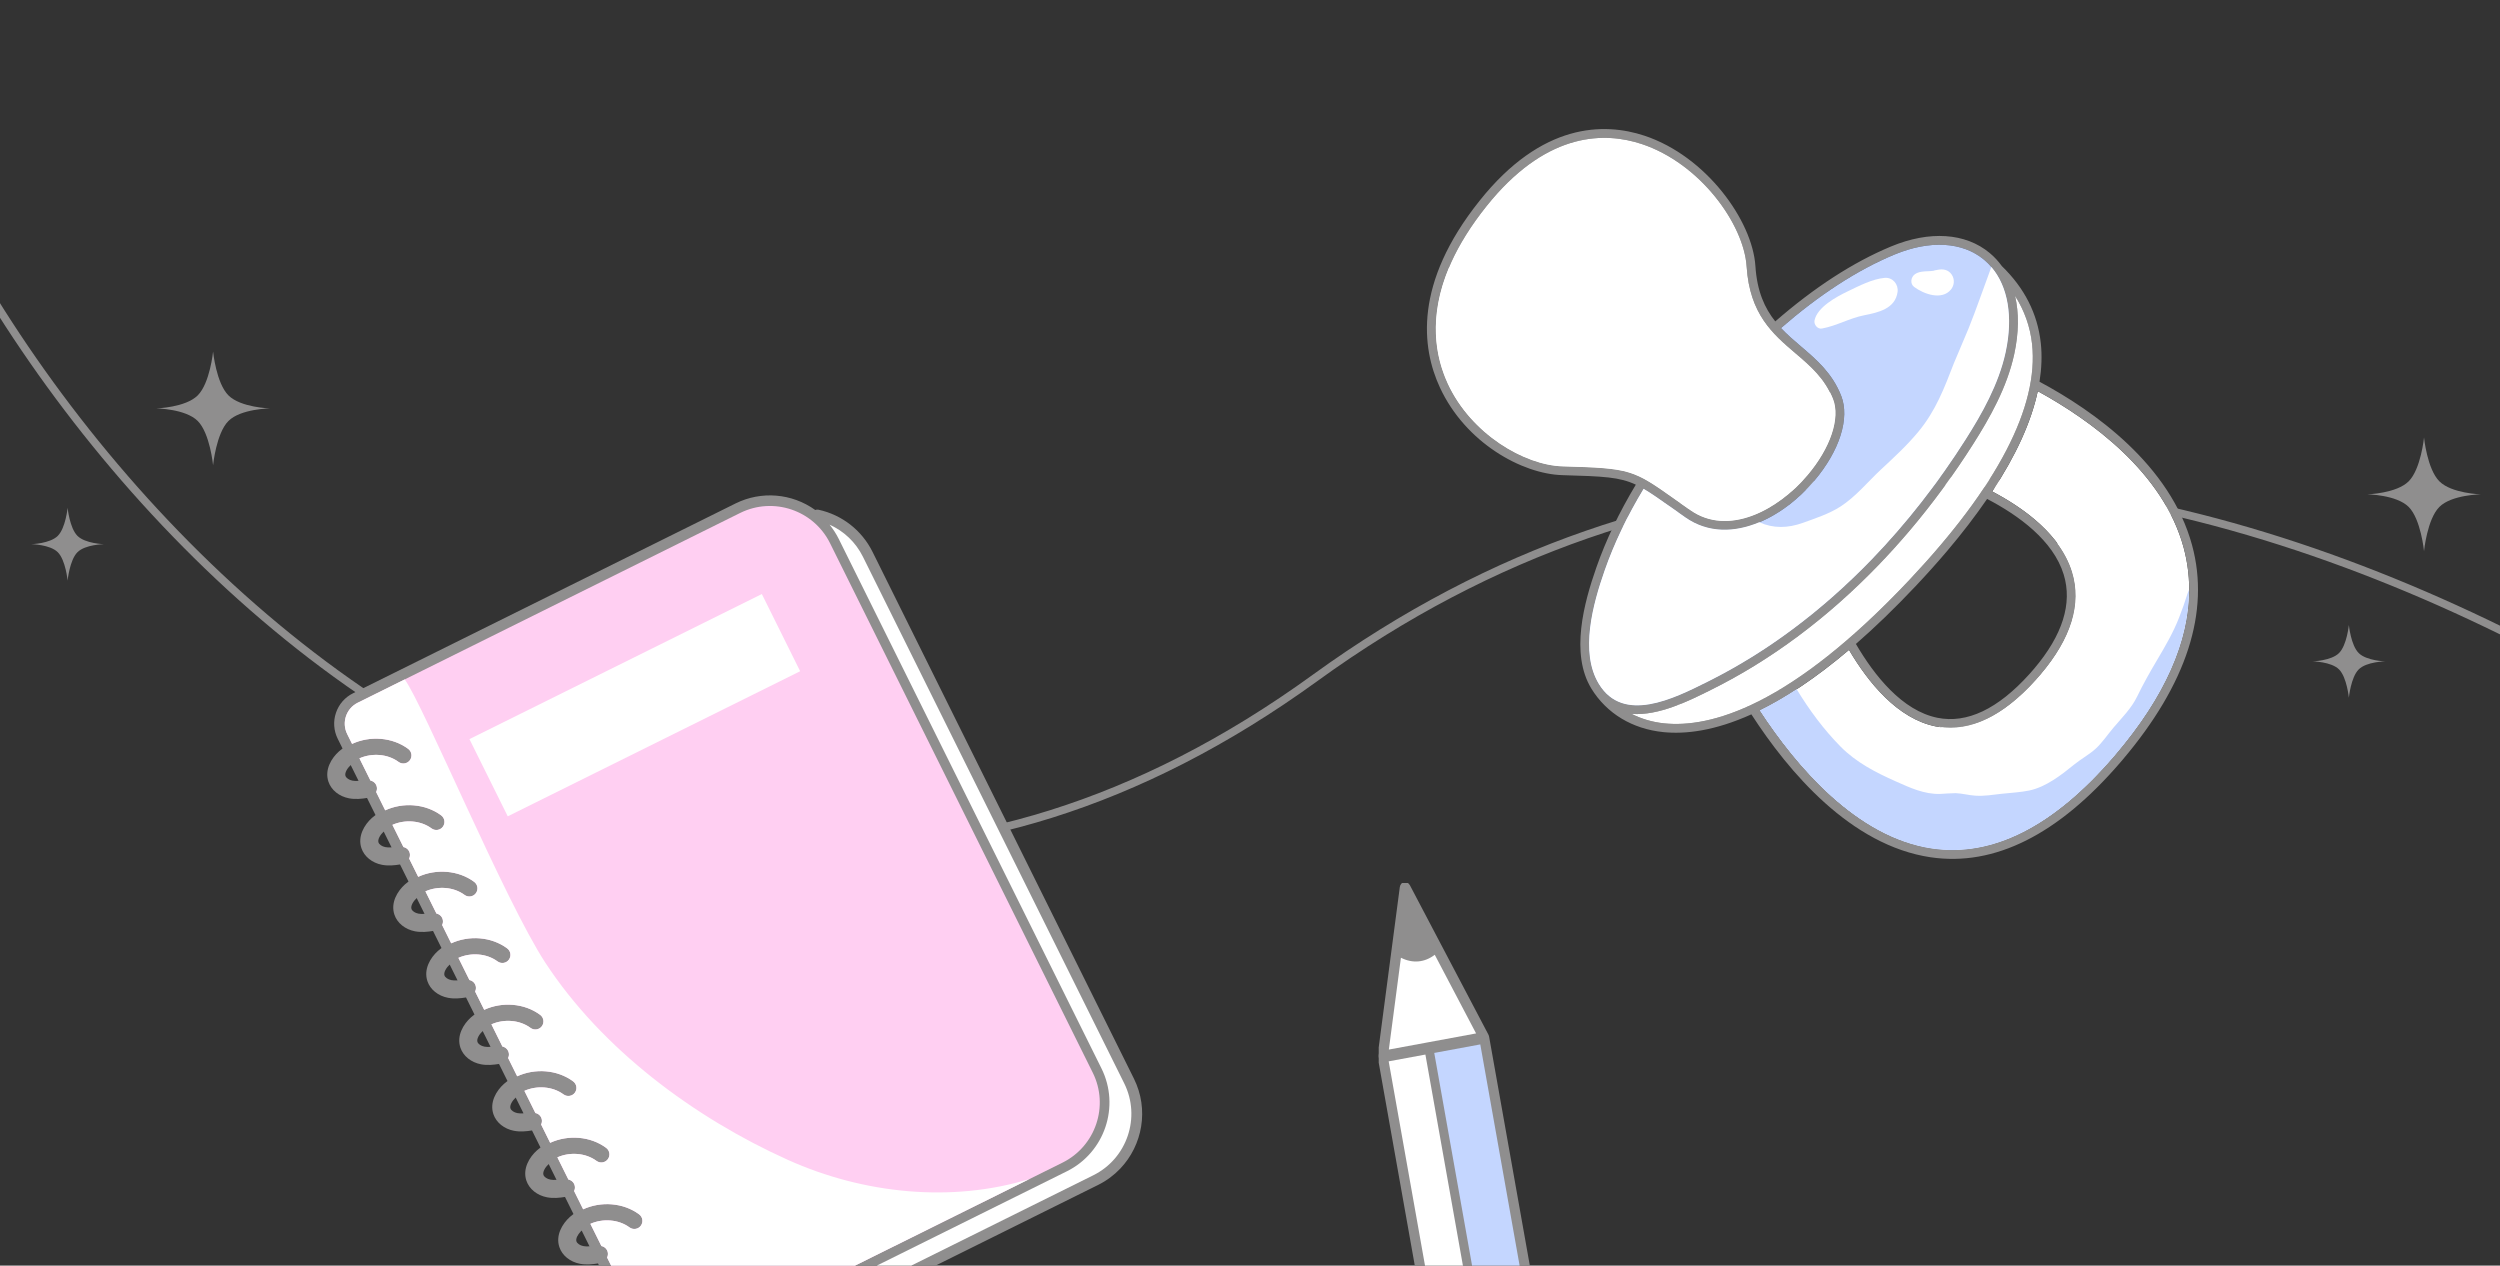 <?xml version="1.0" encoding="UTF-8"?> <svg xmlns="http://www.w3.org/2000/svg" width="320" height="162" viewBox="0 0 320 162" fill="none"><rect x="0" y="0" width="320" height="162" fill="#333333" stroke="none"/><g clip-path="url(#clip0_1_759)"><path d="M-19 -5C-7.851 52.846 77.07 152.919 168.339 86.766C259.608 20.612 365.446 99.88 406.956 147.783" stroke="#8F8E8E"></path><path d="M27.275 45C27.275 45 27.676 49.045 29.24 50.609C30.803 52.172 34.55 52.275 34.55 52.275C34.55 52.275 30.803 52.322 29.24 53.886C27.676 55.449 27.275 59.55 27.275 59.55C27.275 59.55 26.874 55.449 25.31 53.886C23.747 52.322 20 52.275 20 52.275C20 52.275 23.747 52.172 25.31 50.609C26.874 49.045 27.275 45 27.275 45Z" fill="#8F8E8E"></path><path d="M310.275 56C310.275 56 310.676 60.045 312.24 61.609C313.803 63.172 317.55 63.275 317.55 63.275C317.55 63.275 313.803 63.322 312.24 64.885C310.676 66.449 310.275 70.55 310.275 70.55C310.275 70.55 309.874 66.449 308.31 64.885C306.747 63.322 303 63.275 303 63.275C303 63.275 306.747 63.172 308.31 61.609C309.874 60.045 310.275 56 310.275 56Z" fill="#8F8E8E"></path><path d="M8.655 65C8.655 65 8.912 67.588 9.912 68.589C10.913 69.589 13.31 69.655 13.31 69.655C13.31 69.655 10.913 69.685 9.912 70.686C8.912 71.686 8.655 74.31 8.655 74.31C8.655 74.31 8.398 71.686 7.398 70.686C6.397 69.685 4 69.655 4 69.655C4 69.655 6.397 69.589 7.398 68.589C8.398 67.588 8.655 65 8.655 65Z" fill="#8F8E8E"></path><path d="M300.655 80C300.655 80 300.912 82.588 301.912 83.589C302.913 84.589 305.31 84.655 305.31 84.655C305.31 84.655 302.913 84.685 301.912 85.686C300.912 86.686 300.655 89.31 300.655 89.31C300.655 89.31 300.398 86.686 299.398 85.686C298.397 84.685 296 84.655 296 84.655C296 84.655 298.397 84.589 299.398 83.589C300.398 82.588 300.655 80 300.655 80Z" fill="#8F8E8E"></path><path d="M104.776 65.245C104.634 65.213 104.489 65.225 104.351 65.279C101.347 63.13 97.44 62.81 94.14 64.447L45.187 88.738C44.149 89.252 43.374 90.143 43.003 91.243C42.633 92.344 42.712 93.522 43.227 94.56L43.847 95.811C43.688 95.927 43.54 96.046 43.397 96.171C42.407 97.053 41.532 98.534 42.036 100.048C42.395 101.124 43.406 101.943 44.676 102.185C45.498 102.34 46.33 102.246 46.979 102.138L48.065 104.326C47.902 104.446 47.753 104.566 47.62 104.683C46.632 105.565 45.755 107.046 46.26 108.56C46.618 109.636 47.63 110.455 48.9 110.697C49.722 110.852 50.554 110.758 51.203 110.65L52.289 112.838C52.154 112.937 51.994 113.059 51.844 113.195C50.856 114.077 49.979 115.559 50.483 117.072C50.84 118.145 51.851 118.964 53.123 119.209C53.946 119.364 54.778 119.27 55.427 119.162L56.511 121.347C56.343 121.472 56.197 121.59 56.068 121.707C55.079 122.589 54.203 124.07 54.707 125.584C55.065 126.658 56.075 127.476 57.345 127.718C58.15 127.873 58.957 127.786 59.65 127.674L60.734 129.859C60.571 129.98 60.424 130.099 60.288 130.22C59.301 131.101 58.426 132.583 58.93 134.096C59.287 135.17 60.298 135.988 61.568 136.231C62.375 136.385 63.181 136.298 63.873 136.185L64.958 138.371C64.794 138.492 64.647 138.611 64.512 138.733C63.523 139.615 62.649 141.094 63.152 142.605C63.511 143.681 64.522 144.5 65.791 144.742C66.597 144.897 67.404 144.81 68.097 144.698L69.181 146.883C69.013 147.008 68.867 147.126 68.738 147.243C67.749 148.124 66.872 149.605 67.375 151.117C67.734 152.193 68.745 153.012 70.014 153.254C70.821 153.409 71.628 153.322 72.32 153.209L73.404 155.395C73.237 155.518 73.092 155.637 72.961 155.755C71.973 156.637 71.096 158.117 71.599 159.629C71.957 160.705 72.969 161.523 74.239 161.766C75.061 161.921 75.893 161.827 76.543 161.718L77.628 163.906C77.466 164.027 77.317 164.146 77.183 164.264C76.195 165.146 75.319 166.627 75.823 168.141C76.181 169.217 77.192 170.036 78.463 170.278C79.282 170.433 80.082 170.344 80.767 170.23L83.217 175.169C84.305 177.362 86.974 178.261 89.166 177.173L140.557 151.673C141.644 151.134 142.592 150.424 143.386 149.592C146.251 146.588 147.09 141.992 145.142 138.064L111.691 70.65C110.316 67.88 107.796 65.911 104.776 65.245ZM73.786 158.902C73.667 158.549 73.948 158.032 74.326 157.636C74.367 157.593 74.41 157.55 74.454 157.509L75.458 159.531C75.146 159.555 74.898 159.544 74.67 159.5C74.246 159.421 73.875 159.168 73.786 158.902ZM84.73 165.71C85.24 166.087 85.963 165.979 86.341 165.468C86.524 165.221 86.6 164.918 86.555 164.613C86.509 164.309 86.348 164.04 86.101 163.857C84.101 162.376 81.295 162.104 78.924 163.155L77.835 160.96C77.926 160.749 77.953 160.522 77.91 160.301C77.829 159.853 77.497 159.501 77.057 159.393L75.725 156.709C77.306 156.049 79.214 156.241 80.506 157.198C80.753 157.381 81.057 157.457 81.362 157.411C81.666 157.365 81.935 157.204 82.117 156.957C82.495 156.446 82.387 155.724 81.876 155.346C79.875 153.864 77.07 153.593 74.7 154.643L73.611 152.448C73.702 152.236 73.728 152.01 73.686 151.789C73.605 151.341 73.273 150.99 72.833 150.882L71.501 148.197C73.083 147.537 74.99 147.729 76.283 148.686C76.53 148.869 76.833 148.945 77.138 148.899C77.442 148.854 77.711 148.692 77.894 148.446C78.27 147.936 78.163 147.214 77.653 146.834C75.651 145.353 72.846 145.082 70.476 146.131L69.387 143.937C69.478 143.726 69.505 143.5 69.464 143.281C69.382 142.83 69.05 142.479 68.61 142.37L67.279 139.688C68.862 139.028 70.768 139.219 72.06 140.175C72.307 140.358 72.611 140.434 72.915 140.389C73.221 140.344 73.49 140.184 73.672 139.936C74.05 139.426 73.942 138.703 73.431 138.325C71.429 136.842 68.624 136.57 66.253 137.62L65.164 135.426C65.254 135.219 65.281 134.988 65.241 134.769C65.159 134.318 64.827 133.966 64.386 133.858L63.056 131.176C64.635 130.514 66.542 130.704 67.836 131.662C68.347 132.041 69.071 131.935 69.448 131.424C69.631 131.177 69.707 130.873 69.662 130.569C69.616 130.264 69.455 129.996 69.208 129.813C67.205 128.329 64.399 128.057 62.031 129.11L60.942 126.915C61.031 126.706 61.058 126.474 61.017 126.256C60.935 125.808 60.603 125.457 60.163 125.346L58.832 122.663C60.415 122.004 62.321 122.194 63.612 123.15C63.859 123.333 64.163 123.409 64.468 123.364C64.773 123.319 65.042 123.159 65.225 122.912C65.408 122.665 65.484 122.361 65.438 122.056C65.393 121.752 65.231 121.484 64.984 121.301C62.984 119.819 60.179 119.547 57.807 120.598L56.718 118.404C56.809 118.193 56.835 117.966 56.794 117.745C56.713 117.297 56.38 116.945 55.94 116.835L54.609 114.152C56.192 113.492 58.099 113.683 59.391 114.641C59.638 114.824 59.942 114.9 60.246 114.854C60.551 114.809 60.819 114.648 61.002 114.4C61.185 114.153 61.26 113.849 61.215 113.544C61.169 113.24 61.009 112.972 60.761 112.789C58.761 111.307 55.956 111.035 53.584 112.086L52.495 109.892C52.586 109.681 52.612 109.454 52.571 109.233C52.489 108.784 52.158 108.433 51.718 108.325L50.386 105.64C51.969 104.98 53.876 105.171 55.167 106.129C55.678 106.507 56.399 106.399 56.778 105.888C57.156 105.378 57.048 104.655 56.537 104.277C54.537 102.795 51.732 102.523 49.36 103.574L48.272 101.38C48.363 101.168 48.389 100.942 48.347 100.721C48.266 100.272 47.934 99.921 47.494 99.813L46.162 97.128C47.745 96.468 49.652 96.659 50.944 97.617C51.19 97.8 51.494 97.876 51.799 97.83C52.103 97.784 52.371 97.623 52.554 97.376C52.932 96.866 52.824 96.143 52.313 95.765C50.337 94.3 47.459 94.026 45.118 95.071L44.541 93.907C44.2 93.219 44.147 92.439 44.392 91.711C44.637 90.981 45.152 90.392 45.839 90.052L94.792 65.762C98.976 63.685 104.069 65.399 106.145 69.582L139.776 137.361C140.78 139.385 140.935 141.682 140.212 143.829C139.489 145.976 137.976 147.711 135.952 148.715L86.998 173.005C85.695 173.652 84.11 173.221 83.319 172.014L82.057 169.471C82.148 169.26 82.175 169.033 82.133 168.812C82.051 168.363 81.72 168.013 81.28 167.905L79.948 165.22C81.53 164.56 83.437 164.752 84.73 165.71ZM69.562 150.39C69.432 150.001 69.792 149.403 70.231 148.998L71.234 151.02C70.921 151.043 70.674 151.033 70.446 150.989C70.023 150.908 69.651 150.657 69.562 150.39ZM67.011 142.51C66.695 142.531 66.447 142.521 66.222 142.477C65.799 142.397 65.428 142.145 65.339 141.879C65.209 141.489 65.569 140.893 66.008 140.486L67.011 142.51ZM62.789 133.998C62.483 134.02 62.23 134.01 62 133.968C61.569 133.884 61.205 133.637 61.115 133.367C60.985 132.977 61.345 132.382 61.784 131.974L62.789 133.998ZM58.565 125.487C58.26 125.509 58.006 125.499 57.777 125.456C57.346 125.372 56.982 125.125 56.892 124.855C56.761 124.466 57.121 123.868 57.56 123.463L58.565 125.487ZM54.341 116.975C54.036 116.997 53.783 116.987 53.554 116.945C53.123 116.861 52.758 116.613 52.668 116.343C52.538 115.954 52.9 115.356 53.337 114.951L54.341 116.975ZM50.118 108.463C49.813 108.485 49.559 108.475 49.33 108.432C48.907 108.352 48.535 108.099 48.445 107.831C48.315 107.442 48.677 106.846 49.114 106.439L50.118 108.463ZM44.221 99.319C44.091 98.931 44.451 98.337 44.891 97.927L45.895 99.951C45.582 99.974 45.334 99.964 45.107 99.921C44.684 99.84 44.311 99.587 44.221 99.319ZM84.62 174.627C85.639 174.895 86.706 174.789 87.652 174.32L136.605 150.03C137.67 149.502 138.597 148.808 139.373 147.994C142.177 145.054 142.998 140.554 141.091 136.709L107.46 68.93C107.209 68.425 106.91 67.935 106.568 67.469C108.199 68.31 109.532 69.66 110.352 71.314L143.803 138.728C144.829 140.796 144.987 143.144 144.247 145.338C143.508 147.533 141.962 149.307 139.893 150.334L88.502 175.833C87.089 176.534 85.378 175.992 84.62 174.627ZM78.009 167.414C77.891 167.06 78.176 166.537 78.555 166.14C78.595 166.098 78.635 166.058 78.677 166.019L79.682 168.044C79.369 168.067 79.121 168.057 78.893 168.013C78.47 167.932 78.098 167.681 78.009 167.414Z" fill="#8F8E8E"></path><path d="M110.454 71.263L143.904 138.677C146.053 143.009 144.277 148.285 139.942 150.436L88.552 175.935C87.043 176.684 85.203 176.067 84.453 174.555L84.397 174.444C85.418 174.778 86.564 174.733 87.601 174.218L136.554 149.928C141.409 147.519 143.396 141.612 140.989 136.76L107.358 68.981C107.029 68.32 106.632 67.712 106.185 67.159C108.028 67.983 109.537 69.416 110.454 71.263Z" fill="white"></path><path d="M106.247 69.533L139.878 137.311C141.983 141.552 140.244 146.713 136.003 148.817L131.791 150.908L87.05 173.108C85.681 173.787 84.036 173.314 83.218 172.065L81.932 169.474C82.025 169.282 82.065 169.06 82.022 168.834C81.943 168.401 81.611 168.083 81.203 168.004L79.793 165.163C81.385 164.453 83.405 164.587 84.799 165.617C85.259 165.957 85.909 165.861 86.249 165.401C86.591 164.939 86.494 164.29 86.032 163.948C84.001 162.444 81.148 162.253 78.869 163.303L77.708 160.962C77.802 160.769 77.841 160.549 77.799 160.321C77.719 159.889 77.387 159.572 76.98 159.493L75.569 156.651C77.161 155.941 79.181 156.075 80.575 157.105C81.036 157.446 81.685 157.349 82.025 156.889C82.367 156.427 82.27 155.778 81.809 155.436C79.779 153.933 76.924 153.741 74.645 154.791L73.484 152.45C73.579 152.257 73.618 152.037 73.574 151.808C73.496 151.377 73.163 151.06 72.756 150.981L71.345 148.139C72.941 147.428 74.957 147.563 76.352 148.593C76.812 148.934 77.461 148.837 77.803 148.375C78.144 147.915 78.048 147.268 77.585 146.924C75.555 145.421 72.7 145.229 70.422 146.279L69.262 143.936C69.355 143.745 69.394 143.525 69.351 143.299C69.273 142.868 68.939 142.548 68.533 142.467L67.124 139.629C68.719 138.917 70.735 139.049 72.126 140.08C72.589 140.422 73.24 140.327 73.581 139.866C73.921 139.406 73.825 138.757 73.363 138.415C71.332 136.909 68.477 136.717 66.2 137.765L65.039 135.424C65.133 135.236 65.172 135.011 65.128 134.787C65.05 134.356 64.716 134.036 64.31 133.955L62.901 131.117C64.492 130.403 66.512 130.537 67.903 131.568C68.366 131.91 69.017 131.815 69.358 131.355C69.698 130.894 69.601 130.242 69.141 129.901C67.109 128.397 64.256 128.204 61.978 129.256L60.816 126.916C60.91 126.724 60.947 126.498 60.905 126.275C60.828 125.842 60.495 125.526 60.087 125.443L58.677 122.605C60.269 121.895 62.288 122.026 63.68 123.057C64.142 123.399 64.793 123.303 65.134 122.843C65.476 122.381 65.377 121.73 64.917 121.39C62.885 119.886 60.033 119.695 57.754 120.745L56.593 118.404C56.687 118.211 56.724 117.987 56.683 117.762C56.605 117.331 56.271 117.014 55.863 116.932L54.454 114.093C56.046 113.383 58.065 113.514 59.458 114.547C59.921 114.888 60.57 114.792 60.91 114.332C61.252 113.869 61.154 113.219 60.694 112.878C58.662 111.374 55.809 111.183 53.531 112.233L52.369 109.892C52.464 109.699 52.5 109.475 52.459 109.25C52.381 108.82 52.048 108.503 51.641 108.423L50.23 105.582C51.822 104.872 53.841 105.002 55.235 106.035C55.697 106.377 56.346 106.28 56.688 105.818C57.029 105.358 56.93 104.707 56.47 104.367C54.438 102.862 51.584 102.671 49.307 103.722L48.147 101.379C48.241 101.188 48.277 100.967 48.235 100.739C48.157 100.308 47.825 99.991 47.419 99.91L46.008 97.068C47.599 96.36 49.618 96.491 51.011 97.523C51.474 97.865 52.124 97.766 52.465 97.307C52.805 96.847 52.707 96.196 52.246 95.855C50.21 94.345 47.345 94.158 45.065 95.218L44.44 93.956C43.706 92.478 44.312 90.683 45.79 89.949L54.101 85.825L94.74 65.659C98.983 63.556 104.144 65.293 106.247 69.533Z" fill="#FFCFF2"></path><path d="M97.516 76.036L60.088 94.606L64.992 104.489L102.419 85.918L97.516 76.036Z" fill="white"></path><path d="M69.804 123.228C77.043 134.281 88.821 143.053 100.87 148.474C110.5 152.807 121.804 153.983 131.791 150.908L87.05 173.108C85.681 173.788 84.036 173.314 83.217 172.065L81.931 169.474C82.025 169.282 82.065 169.061 82.022 168.835C81.943 168.401 81.611 168.084 81.203 168.005L79.793 165.163C81.385 164.453 83.405 164.587 84.799 165.617C85.259 165.958 85.909 165.861 86.249 165.401C86.591 164.939 86.494 164.29 86.032 163.948C84.001 162.444 81.148 162.253 78.869 163.303L77.708 160.962C77.802 160.769 77.841 160.549 77.799 160.321C77.719 159.889 77.386 159.572 76.979 159.493L75.569 156.652C77.161 155.941 79.181 156.075 80.575 157.106C81.036 157.446 81.685 157.35 82.025 156.889C82.367 156.427 82.27 155.778 81.809 155.436C79.779 153.933 76.924 153.741 74.645 154.791L73.484 152.45C73.579 152.257 73.618 152.037 73.574 151.808C73.496 151.377 73.163 151.06 72.756 150.981L71.345 148.14C72.94 147.428 74.957 147.563 76.351 148.594C76.812 148.934 77.461 148.838 77.803 148.375C78.144 147.915 78.048 147.269 77.585 146.924C75.555 145.421 72.7 145.229 70.422 146.279L69.262 143.936C69.355 143.745 69.394 143.525 69.351 143.299C69.273 142.868 68.939 142.548 68.533 142.467L67.124 139.629C68.719 138.918 70.735 139.049 72.126 140.08C72.589 140.422 73.24 140.327 73.581 139.867C73.921 139.406 73.825 138.757 73.362 138.415C71.332 136.909 68.477 136.717 66.2 137.765L65.038 135.424C65.133 135.236 65.172 135.011 65.128 134.787C65.05 134.357 64.716 134.036 64.31 133.955L62.901 131.117C64.492 130.404 66.512 130.538 67.903 131.569C68.366 131.91 69.017 131.815 69.358 131.355C69.698 130.894 69.601 130.242 69.141 129.901C67.109 128.397 64.256 128.204 61.978 129.257L60.816 126.916C60.91 126.724 60.947 126.498 60.905 126.276C60.828 125.842 60.495 125.526 60.087 125.444L58.677 122.605C60.269 121.895 62.288 122.026 63.68 123.057C64.142 123.399 64.793 123.304 65.134 122.843C65.476 122.381 65.377 121.73 64.917 121.39C62.885 119.886 60.033 119.695 57.754 120.745L56.593 118.404C56.687 118.211 56.724 117.987 56.683 117.762C56.605 117.331 56.271 117.014 55.863 116.932L54.454 114.094C56.046 113.383 58.065 113.514 59.458 114.547C59.921 114.889 60.57 114.792 60.91 114.332C61.252 113.869 61.154 113.219 60.694 112.878C58.662 111.374 55.809 111.184 53.53 112.233L52.369 109.893C52.464 109.7 52.5 109.475 52.459 109.25C52.381 108.82 52.048 108.503 51.641 108.424L50.23 105.582C51.822 104.872 53.841 105.003 55.235 106.035C55.697 106.377 56.346 106.281 56.688 105.818C57.029 105.358 56.93 104.707 56.47 104.367C54.438 102.863 51.584 102.671 49.307 103.722L48.147 101.379C48.24 101.188 48.277 100.967 48.235 100.739C48.157 100.308 47.825 99.991 47.418 99.91L46.008 97.069C47.599 96.36 49.618 96.491 51.011 97.524C51.474 97.865 52.124 97.767 52.465 97.307C52.805 96.847 52.707 96.196 52.246 95.855C50.21 94.346 47.345 94.158 45.065 95.218L44.44 93.956C43.706 92.479 44.312 90.683 45.79 89.949L51.802 86.966C54.153 90.133 64.605 115.285 69.804 123.228Z" fill="white"></path><g clip-path="url(#clip1_1_759)"><path d="M190.407 132.521C190.403 132.509 190.397 132.492 190.389 132.477L180.357 113.389C180.221 113.135 179.979 112.991 179.751 113.036C179.519 113.079 179.343 113.294 179.306 113.587L176.482 135.049C176.482 135.059 176.48 135.064 176.48 135.074C176.477 135.118 176.474 135.162 176.476 135.209C176.48 135.231 176.482 135.248 176.481 135.268C176.486 135.289 176.486 135.313 176.49 135.335L187.333 196.319L187.948 199.78C187.959 199.832 187.974 199.887 187.991 199.936C187.993 199.992 187.996 200.043 188.005 200.101L188.624 203.561L189.953 211.055C190.158 212.2 190.696 213.211 191.471 213.904C192.244 214.596 193.158 214.885 194.049 214.724L201.372 213.367C203.212 213.028 204.363 210.829 203.944 208.468L202.61 200.971L201.996 197.513C201.987 197.456 201.972 197.402 201.952 197.353C201.952 197.301 201.95 197.244 201.939 197.193L201.325 193.731L190.48 132.753V132.743C190.477 132.725 190.47 132.705 190.463 132.684C190.458 132.658 190.452 132.632 190.444 132.607C190.434 132.58 190.422 132.553 190.407 132.521ZM180.222 115.696L182.981 120.942C181.922 121.752 180.7 121.821 179.506 121.141L180.222 115.696ZM179.317 122.588C180.799 123.343 182.34 123.214 183.649 122.211L188.939 132.278L182.759 133.422C182.759 133.422 182.759 133.422 182.757 133.423L177.771 134.344L179.317 122.588ZM177.751 135.851L182.451 134.983L193.033 194.511L188.339 195.381L177.751 135.851ZM202.811 208.676C203.086 210.235 202.325 211.685 201.114 211.91L193.79 213.262C193.203 213.371 192.596 213.181 192.086 212.726C191.578 212.265 191.224 211.6 191.09 210.845L189.884 204.077L201.607 201.912L202.811 208.676ZM200.677 196.673L188.951 198.839L188.596 196.839L194.458 195.753L200.321 194.668L200.677 196.673ZM200.06 193.213L194.201 194.296L194.17 194.301L183.585 134.775L189.478 133.684L200.06 193.213Z" fill="#8F8E8E" stroke="#8F8E8E" stroke-width="0.269" stroke-miterlimit="10"></path><path d="M182.98 120.942C181.921 121.752 180.7 121.821 179.506 121.141L180.222 115.696L182.98 120.942Z" fill="#8F8E8E"></path><path d="M188.939 132.278L182.759 133.422C182.759 133.422 182.759 133.422 182.757 133.423L177.771 134.344L179.318 122.588C180.799 123.343 182.341 123.214 183.65 122.211L188.939 132.278Z" fill="white"></path><path d="M182.451 134.983L193.033 194.512L188.338 195.382L177.751 135.851L182.451 134.983Z" fill="white"></path><path d="M189.477 133.684L200.06 193.213L194.201 194.296L194.17 194.301L183.584 134.775L189.477 133.684Z" fill="#C4D6FF"></path></g><path d="M255.001 62.908C259.199 65.117 263.783 68.502 265.227 73.204C266.483 77.295 265.137 81.706 261.229 86.316L261.227 86.318C261.026 86.556 260.814 86.798 260.595 87.041C256.277 91.832 251.958 93.83 247.758 92.976C242.892 91.989 239.155 87.391 236.674 83.185C232.387 86.819 228.586 89.295 225.251 90.932C229.947 98.118 237.653 107.191 247.288 108.619C255.049 109.769 262.894 105.79 270.606 96.794L270.836 96.524C278.794 87.137 281.711 78.246 279.508 70.099C276.904 60.464 267.616 53.789 260.836 50.07C259.995 54 258.05 58.288 255.001 62.908Z" fill="white"></path><path d="M247.12 109.731C255.289 110.942 263.477 106.836 271.458 97.526L271.693 97.25C279.904 87.563 282.898 78.328 280.591 69.802C277.804 59.498 268.028 52.598 261.057 48.861C261.329 47.142 261.394 45.49 261.222 43.916C260.812 40.155 259.128 36.857 256.244 34.067C255.794 33.441 255.274 32.876 254.681 32.383C251.583 29.801 246.978 29.497 242.046 31.551C237.165 33.583 232.211 36.813 227.234 41.14C225.892 39.453 224.903 37.32 224.691 34.051C224.317 28.256 218.388 19.979 210.481 17.366C205.324 15.66 197.359 15.682 189.384 25.698C180.933 36.277 181.96 44.536 184.309 49.603C187.595 56.692 194.838 60.673 199.985 60.819C205.284 60.97 207.296 61.056 209.386 62.037C207.262 65.567 205.57 69.105 204.338 72.624C202.755 77.145 200.967 83.675 203.698 88.143C203.699 88.144 203.698 88.145 203.698 88.145C205.661 91.329 208.933 93.306 212.912 93.711C215.713 93.996 219.45 93.57 224.177 91.438C228.947 98.815 236.894 108.214 247.12 109.731ZM185.329 49.129C183.112 44.35 182.172 36.528 190.263 26.399C190.49 26.116 190.715 25.84 190.942 25.573C198.323 16.867 205.45 16.884 210.129 18.43C217.611 20.904 223.217 28.686 223.569 34.122C223.964 40.224 226.933 42.756 229.803 45.204C231.749 46.863 233.588 48.431 234.626 51.081C235.585 53.525 234.299 57.351 231.35 60.83C231.349 60.83 231.349 60.831 231.349 60.831C227.516 65.351 221.196 68.679 216.375 65.306C215.695 64.831 215.086 64.399 214.531 64.006C209.011 60.095 208.795 59.942 200.018 59.692C195.14 59.554 188.314 55.565 185.329 49.129ZM213.88 64.924C214.437 65.319 215.048 65.752 215.728 66.228C221.127 70.004 228.054 66.455 232.206 61.56C232.206 61.559 232.206 61.559 232.207 61.558C235.469 57.71 236.797 53.538 235.673 50.671C234.53 47.757 232.498 46.025 230.531 44.349C229.637 43.586 228.76 42.837 227.966 41.99C232.851 37.743 237.704 34.576 242.477 32.588C247.009 30.701 251.193 30.941 253.96 33.245C256.827 35.635 257.834 39.952 256.721 45.089C255.829 49.218 253.647 53.028 251.63 56.21C248.071 61.827 244.004 67.026 239.603 71.583C233.211 78.205 226.177 83.458 218.697 87.199L218.51 87.292C214.236 89.43 207.779 92.662 204.657 87.556C202.174 83.495 203.891 77.302 205.397 72.996C206.611 69.532 208.279 66.047 210.378 62.567C211.34 63.128 212.41 63.883 213.88 64.924ZM208.84 91.378C212.294 91.653 216.245 89.684 219.014 88.298L219.201 88.205C226.794 84.409 233.931 79.078 240.413 72.365C241.784 70.944 243.137 69.449 244.433 67.919C247.347 64.482 250.089 60.743 252.58 56.812C254.649 53.547 256.89 49.629 257.821 45.327C258.415 42.587 258.435 40.053 257.922 37.867C259.118 39.747 259.859 41.804 260.103 44.037C260.977 52.06 255.668 62.264 244.407 74.227C229.092 90.487 218.889 93.19 213.026 92.593C211.499 92.436 210.096 92.014 208.84 91.378ZM279.507 70.099C281.709 78.246 278.791 87.136 270.835 96.524L270.605 96.793C262.893 105.79 255.048 109.769 247.287 108.618C237.652 107.19 229.946 98.118 225.25 90.932C228.585 89.295 232.386 86.819 236.672 83.184C239.154 87.391 242.891 91.988 247.756 92.976C251.957 93.83 256.276 91.832 260.594 87.041C260.812 86.798 261.024 86.556 261.226 86.317C261.227 86.317 261.227 86.316 261.228 86.315C265.136 81.705 266.481 77.294 265.225 73.204C263.782 68.501 259.199 65.116 255 62.907C258.049 58.288 259.994 54 260.835 50.069C267.614 53.788 276.902 60.462 279.507 70.099ZM237.555 82.426C239.963 80.327 242.517 77.875 245.227 74.998C246.658 73.478 248.013 71.966 249.254 70.502C251.188 68.22 252.878 66.009 254.35 63.863C258.395 65.976 262.818 69.186 264.153 73.536C265.287 77.236 264.015 81.29 260.372 85.589C260.371 85.589 260.371 85.591 260.37 85.591C260.175 85.821 259.971 86.055 259.761 86.287C255.728 90.762 251.765 92.642 247.984 91.875C243.483 90.961 239.927 86.489 237.555 82.426Z" fill="#8F8E8E"></path><path d="M244.408 74.226C255.669 62.263 260.978 52.058 260.105 44.036C259.861 41.804 259.12 39.746 257.924 37.865C258.437 40.052 258.416 42.586 257.822 45.326C256.891 49.628 254.651 53.546 252.582 56.811C250.09 60.743 247.349 64.48 244.435 67.918L244.434 67.918C243.137 69.448 241.784 70.943 240.414 72.364C233.932 79.077 226.797 84.407 219.202 88.204L219.015 88.297C216.247 89.683 212.296 91.652 208.841 91.377C210.097 92.013 211.501 92.435 213.028 92.591C218.891 93.189 229.094 90.486 244.408 74.226Z" fill="white"></path><path d="M204.658 87.557C207.78 92.662 214.237 89.431 218.511 87.292L218.698 87.199C226.178 83.459 233.212 78.205 239.604 71.583C244.005 67.026 248.072 61.827 251.631 56.21C253.648 53.028 255.83 49.218 256.723 45.089C257.836 39.952 256.829 35.635 253.961 33.246C251.196 30.941 247.01 30.701 242.478 32.588C237.705 34.575 232.852 37.743 227.967 41.99C228.761 42.837 229.639 43.587 230.532 44.349C232.5 46.025 234.532 47.758 235.674 50.671C236.798 53.537 235.47 57.71 232.208 61.558L232.207 61.56C228.055 66.455 221.129 70.004 215.73 66.228C215.049 65.752 214.437 65.318 213.881 64.924C212.411 63.883 211.34 63.129 210.381 62.568C208.282 66.047 206.613 69.532 205.4 72.996C203.892 77.302 202.175 83.495 204.658 87.557Z" fill="#C4D6FF"></path><path d="M214.531 64.007C215.085 64.399 215.695 64.831 216.375 65.307C221.196 68.68 227.516 65.352 231.348 60.832L231.35 60.831C234.299 57.352 235.585 53.525 234.626 51.082C233.587 48.432 231.749 46.864 229.803 45.205C226.933 42.757 223.963 40.226 223.569 34.123C223.217 28.686 217.611 20.905 210.128 18.431C205.449 16.884 198.322 16.868 190.942 25.574C190.715 25.841 190.489 26.116 190.263 26.4C182.171 36.529 183.113 44.351 185.328 49.13C188.314 55.566 195.14 59.555 200.017 59.694C208.795 59.943 209.011 60.096 214.531 64.007Z" fill="white"></path><path d="M234.627 51.081C234.507 50.775 234.373 50.486 234.233 50.207C233.928 51.411 233.423 52.55 232.634 53.547C231.316 55.212 229.247 56.753 227.262 57.523C225.772 58.102 223.985 58.01 222.417 57.898C220.706 57.774 219.058 57.061 217.774 55.932C216.598 54.898 215.33 54.255 213.949 53.526C213.096 53.075 212.356 52.77 211.427 52.52C210.721 52.329 210.099 51.938 209.372 51.804C208.428 51.632 207.466 51.903 206.521 51.895C205.3 51.885 204.067 51.744 202.848 51.667C201.029 51.554 200.029 50.736 198.521 49.789C197.61 49.217 196.576 48.777 195.737 48.097C194.692 47.249 193.866 46.086 192.898 45.148C191.851 44.133 190.895 43.056 189.907 41.984C188.079 40.005 186.259 38.445 185.688 35.667C185.595 35.212 185.528 34.72 185.495 34.214C182.807 40.595 183.724 45.664 185.331 49.128C188.316 55.565 195.142 59.553 200.019 59.692C208.797 59.942 209.012 60.095 214.532 64.006C215.087 64.398 215.696 64.831 216.377 65.306C221.197 68.679 227.518 65.352 231.35 60.832L231.351 60.83C234.299 57.352 235.585 53.526 234.627 51.081Z" fill="white"></path><path d="M204.116 22.52C201.654 21.391 199.211 22.562 196.91 23.636C194.314 24.849 191.903 27.989 191.446 30.797C191.343 31.438 192.039 32.211 192.714 31.872C193.535 31.458 193.851 31.239 194.461 30.529C195.494 29.327 196.819 28.545 198.102 27.638C198.953 27.037 200.55 26.981 201.543 26.562C202.507 26.155 203.434 26.04 204.361 25.489C205.502 24.812 205.248 23.038 204.116 22.52Z" fill="white"></path><path d="M211.572 23.719C211.309 23.673 211.032 23.688 210.767 23.68C210.778 23.68 210.516 23.667 210.449 23.665C210.109 23.634 209.781 23.552 209.433 23.598C208.728 23.693 208.21 24.259 208.256 24.987C208.321 25.994 209.176 26.548 210.017 26.916C210.427 27.096 210.87 27.202 211.303 27.308C211.469 27.349 211.638 27.363 211.805 27.391C212 27.416 212.195 27.419 212.39 27.402C212.857 27.305 212.941 27.287 212.641 27.346C213.619 27.173 214.103 26.392 213.879 25.438C213.623 24.354 212.569 23.892 211.572 23.719Z" fill="white"></path><path d="M254.893 34.174C253.912 36.798 253.019 39.455 251.971 42.055C251.353 43.537 250.728 45.017 250.098 46.493C248.867 49.687 247.772 52.576 245.56 55.25C244.083 57.036 242.444 58.532 240.758 60.104C239.053 61.693 237.541 63.578 235.564 64.849C234.144 65.761 232.374 66.348 230.794 66.916C228.821 67.625 226.979 67.654 225.18 66.848C222.038 68.159 218.659 68.277 215.728 66.228C215.048 65.751 214.436 65.318 213.88 64.924C212.41 63.882 211.339 63.129 210.38 62.567C208.281 66.047 206.612 69.532 205.399 72.996C203.892 77.302 202.175 83.496 204.658 87.557C207.78 92.662 214.237 89.431 218.511 87.292L218.698 87.199C226.178 83.459 233.212 78.205 239.604 71.583C244.005 67.026 248.072 61.827 251.631 56.21C253.648 53.028 255.83 49.218 256.723 45.089C257.704 40.557 257.033 36.669 254.893 34.174Z" fill="white"></path><path d="M280.015 75.944C279.692 76.985 279.332 78.012 278.933 79.026C278.175 80.974 277.154 82.715 276.093 84.505C275.188 86.03 274.329 87.553 273.559 89.146C272.825 90.668 271.603 91.866 270.523 93.141C269.799 93.996 269.117 95.017 268.3 95.784C267.467 96.565 266.393 97.128 265.506 97.852C263.861 99.191 261.891 100.73 259.759 101.181C258.631 101.42 257.383 101.476 256.236 101.602C255.083 101.728 254.006 101.922 252.84 101.846C251.995 101.79 251.178 101.559 250.331 101.523C249.663 101.542 248.995 101.576 248.329 101.623C246.297 101.679 244.475 100.826 242.655 100.015C240.078 98.867 237.589 97.589 235.591 95.563C233.413 93.356 231.576 90.857 229.971 88.219C228.307 89.303 226.73 90.205 225.251 90.931C229.947 98.117 237.652 107.19 247.287 108.618C255.048 109.768 262.893 105.789 270.606 96.793L270.836 96.523C277.075 89.162 280.2 82.109 280.204 75.478C280.141 75.635 280.071 75.783 280.015 75.944Z" fill="#C4D6FF"></path><path d="M265.227 73.204C266.483 77.295 265.137 81.705 261.229 86.316L261.227 86.318C261.026 86.556 260.814 86.798 260.595 87.041C256.41 91.685 252.225 93.68 248.147 93.022C248.158 93.026 248.171 93.03 248.181 93.035C250.413 93.916 252.567 94.594 254.987 94.449C257.861 94.277 260.628 92.588 262.832 90.8C264.57 89.39 266.823 87.79 267.876 85.754C268.946 83.688 269.759 81.742 269.941 79.396C270.089 77.465 269.546 75.091 268.247 73.589C267.269 72.459 266.074 71.213 264.904 70.28C264.427 69.901 263.888 69.683 263.321 69.531C264.152 70.652 264.818 71.874 265.227 73.204Z" fill="white"></path><path d="M241.244 35.566C239.662 35.702 237.935 36.607 236.517 37.289C235.054 37.992 232.604 39.314 232.259 41.02C232.154 41.539 232.642 42.155 233.202 42.053C235.095 41.706 236.73 40.727 238.597 40.358C240.392 40.004 242.596 39.533 242.889 37.37C243.022 36.393 242.264 35.478 241.244 35.566Z" fill="white"></path><path d="M248.129 34.513C248.202 34.498 248.222 34.493 248.129 34.513V34.513Z" fill="white"></path><path d="M247.982 34.545C248.052 34.53 248.095 34.521 248.129 34.513C247.978 34.544 247.621 34.619 247.675 34.595C247.64 34.61 247.551 34.638 247.499 34.657C247.284 34.689 247.063 34.707 246.846 34.714C246.27 34.731 245.573 34.759 245.092 35.112C244.586 35.482 244.461 36.316 245.007 36.725C246.245 37.652 248.563 38.476 249.718 37.065C250.166 36.519 250.221 35.737 249.819 35.147C249.379 34.502 248.689 34.392 247.982 34.545Z" fill="white"></path><path d="M268.509 58.246C267.236 57.441 265.712 56.054 264.099 56.351C263.365 56.485 262.991 57.575 263.822 57.906C265.135 58.429 266.017 59.586 267.081 60.48C268.629 61.782 269.923 63.441 271.744 64.368C272.615 64.813 273.831 63.833 273.38 62.882C272.377 60.767 270.442 59.468 268.509 58.246Z" fill="white"></path><path d="M274.236 67.558C274.574 68.542 274.961 70.481 276.41 70.207C277.014 70.092 277.304 69.626 277.171 69.034C277.083 68.644 276.803 68.343 276.595 68.013C276.382 67.674 276.268 67.264 276.1 66.901C275.572 65.763 273.815 66.331 274.236 67.558Z" fill="white"></path></g><defs><clipPath id="clip0_1_759"><rect width="320" height="162" rx="7.175" fill="white"></rect></clipPath><clipPath id="clip1_1_759"><rect width="27.265" height="78.924" fill="white" transform="translate(176.475 113.028)"></rect></clipPath></defs></svg> 